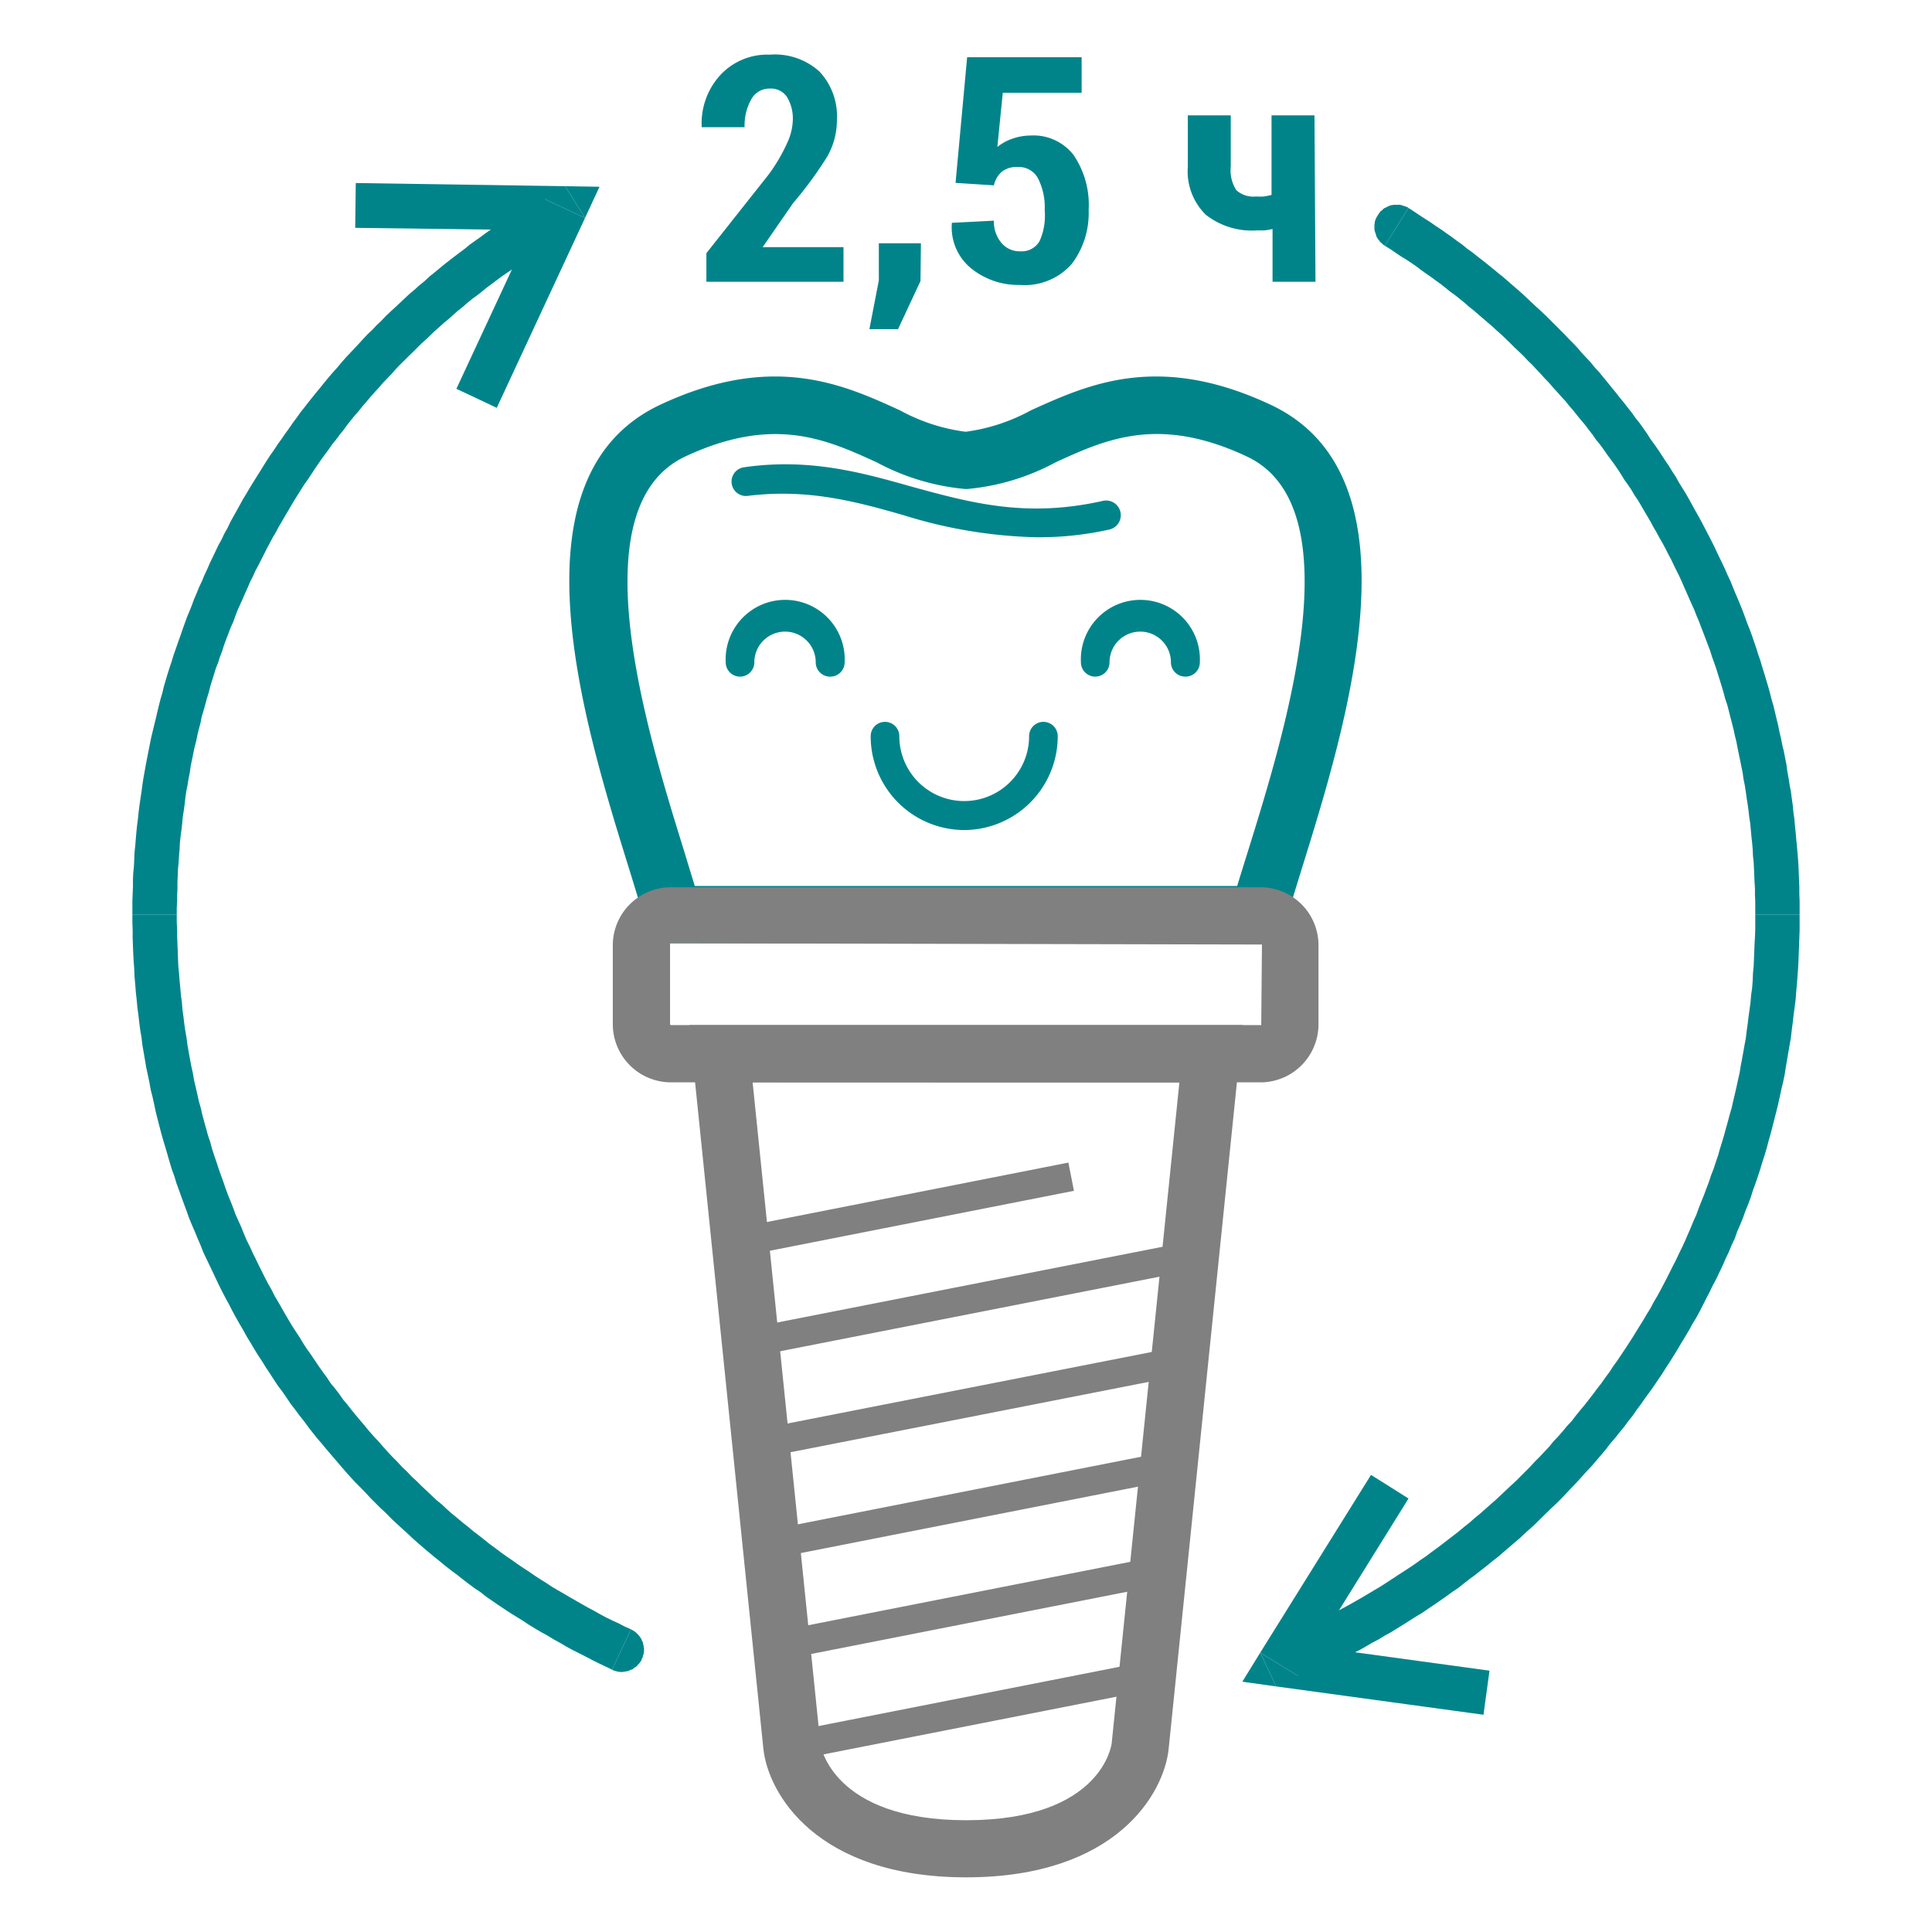 <svg xmlns="http://www.w3.org/2000/svg" viewBox="0 0 135 135"><defs><style>.cls-1{fill:none;}.cls-2,.cls-4{fill:#00848a;}.cls-3{fill:gray;}.cls-4{fill-rule:evenodd;}</style></defs><title>serv-imlantfast</title><g id="Layer_2" data-name="Layer 2"><g id="Layer_1-2" data-name="Layer 1"><rect class="cls-1" width="135" height="135"/><path class="cls-2" d="M89.48,65.91h-44l-.4-1.47c-.28-1-.67-2.27-1.12-3.73-3.19-10.26-8.52-27.43,2.2-32.44,7.83-3.66,12.76-1.41,16.72.4a13.05,13.05,0,0,0,4.59,1.5,13,13,0,0,0,4.57-1.5c4-1.81,8.9-4.06,16.72-.4,10.73,5,5.39,22.18,2.2,32.44-.45,1.46-.84,2.72-1.12,3.73Zm-40.93-4h37.9c.22-.73.47-1.53.74-2.39,2.62-8.42,7.49-24.1-.08-27.63-6.15-2.88-9.82-1.2-13.36.42a16,16,0,0,1-6.18,1.86h-.11a16.07,16.07,0,0,1-6.19-1.86c-3.55-1.62-7.21-3.29-13.37-.42-7.57,3.53-2.7,19.21-.08,27.63C48.08,60.39,48.33,61.19,48.55,61.92Z"/><path class="cls-3" d="M88.13,75.63H46.89a4.07,4.07,0,0,1-4.07-4.07V66a4.06,4.06,0,0,1,4.07-4H88.13a4.05,4.05,0,0,1,4,4v5.6A4.06,4.06,0,0,1,88.13,75.63ZM46.89,65.91a.07.07,0,0,0-.07.05v5.6a.07.07,0,0,0,.07.07H88.13L88.18,66Z"/><path class="cls-3" d="M67.51,131.18c-10.47,0-13.85-5.87-14.17-9L48.16,71.63H86.84l-5.18,50.58C81.34,125.31,78,131.18,67.51,131.18ZM52.59,75.63l4.73,46.17c0,.19.85,5.39,10.19,5.39,9.52,0,10.17-5.33,10.17-5.38l4.73-46.17Z"/><rect class="cls-3" x="55.09" y="118.55" width="25.32" height="2.01" transform="translate(-21.81 15.34) rotate(-11.14)"/><rect class="cls-3" x="55.09" y="111.37" width="25.32" height="2.01" transform="translate(-20.43 15.2) rotate(-11.14)"/><rect class="cls-3" x="53.38" y="104.17" width="28.74" height="2.01" transform="translate(-19.04 15.07) rotate(-11.14)"/><rect class="cls-3" x="52.67" y="96.99" width="30.17" height="2.01" transform="translate(-17.61 14.89) rotate(-11.11)"/><rect class="cls-3" x="51.93" y="89.79" width="31.65" height="2.01" transform="translate(-16.24 14.77) rotate(-11.12)"/><rect class="cls-3" x="51.25" y="83.52" width="23.82" height="2.01" transform="translate(-15.15 13.81) rotate(-11.15)"/><path class="cls-2" d="M72.34,37.54A33.61,33.61,0,0,1,63.14,36c-3.48-1-6.78-1.86-10.89-1.35a1,1,0,0,1-.25-2C56.52,32,60.16,33,63.68,34c4.14,1.13,8,2.21,13.38,1a1,1,0,0,1,.46,2A22.47,22.47,0,0,1,72.34,37.54Z"/><polygon class="cls-2" points="42.77 116.67 42.86 116.72 42.93 116.74 42.99 116.76 43.08 116.78 43.15 116.81 43.24 116.81 43.3 116.83 43.39 116.83 43.46 116.83 43.52 116.83 43.61 116.81 43.68 116.81 43.77 116.78 43.83 116.78 43.9 116.76 43.96 116.74 44.03 116.69 44.12 116.67 44.18 116.65 44.25 116.61 44.29 116.56 44.36 116.52 44.43 116.47 44.49 116.43 44.54 116.36 44.58 116.32 44.65 116.25 44.69 116.21 44.73 116.14 44.78 116.08 44.82 116.01 44.84 115.92 44.89 115.86 44.91 115.79 44.93 115.7 44.95 115.64 44.98 115.55 44.98 115.48 45 115.42 45 115.33 45 115.26 45 115.17 44.98 115.11 44.98 115.02 44.95 114.95 44.95 114.89 44.93 114.82 44.91 114.73 44.87 114.67 44.84 114.6 44.82 114.54 44.78 114.47 44.73 114.4 44.69 114.34 44.65 114.29 44.6 114.23 44.54 114.18 44.49 114.12 44.43 114.07 44.38 114.03 44.32 113.98 44.25 113.94 44.18 113.9 44.09 113.85 42.77 116.67 42.77 116.67"/><polygon class="cls-2" points="9.25 63.92 9.25 63.92 9.25 64.47 9.27 65.02 9.27 65.55 9.29 66.1 9.31 66.63 9.34 67.18 9.38 67.7 9.4 68.25 9.45 68.78 9.49 69.31 9.55 69.86 9.6 70.39 9.67 70.92 9.73 71.45 9.8 71.98 9.89 72.51 9.95 73.03 10.04 73.54 10.13 74.07 10.22 74.6 10.33 75.11 10.44 75.64 10.53 76.14 10.66 76.65 10.77 77.15 10.88 77.68 11.01 78.19 11.14 78.7 11.27 79.2 11.41 79.69 11.56 80.19 11.71 80.7 11.85 81.19 12 81.69 12.18 82.18 12.33 82.68 12.51 83.17 12.68 83.65 12.86 84.14 13.04 84.62 13.21 85.11 13.41 85.59 13.61 86.05 13.81 86.54 14.01 87 14.2 87.49 14.42 87.95 14.64 88.41 14.86 88.87 15.08 89.34 15.3 89.8 15.53 90.26 15.77 90.72 16.01 91.16 16.25 91.63 16.49 92.07 16.74 92.51 17 92.95 17.24 93.39 17.51 93.83 17.77 94.27 18.04 94.71 18.32 95.13 18.59 95.57 18.87 95.99 19.14 96.41 19.42 96.83 19.73 97.24 20.02 97.66 20.3 98.08 20.61 98.48 20.92 98.9 21.23 99.29 21.54 99.71 21.85 100.11 22.16 100.5 22.49 100.88 22.82 101.28 23.15 101.67 23.48 102.05 23.81 102.44 24.14 102.82 24.47 103.19 24.82 103.57 25.17 103.92 25.53 104.29 25.88 104.67 26.23 105.02 26.58 105.37 26.96 105.72 27.31 106.08 27.68 106.43 28.06 106.78 28.43 107.11 28.81 107.47 29.18 107.8 29.56 108.13 29.95 108.46 30.35 108.79 30.72 109.09 31.12 109.42 31.52 109.73 31.94 110.04 32.33 110.35 32.73 110.66 33.15 110.97 33.57 111.25 33.96 111.56 34.38 111.85 34.8 112.14 35.22 112.42 35.66 112.71 36.08 112.97 36.52 113.24 36.94 113.52 37.38 113.79 37.82 114.05 38.26 114.29 38.7 114.56 39.14 114.8 39.58 115.06 40.04 115.31 40.48 115.53 40.95 115.77 41.41 116.01 41.85 116.23 42.31 116.45 42.77 116.67 44.09 113.85 43.66 113.66 43.24 113.44 42.8 113.24 42.35 113.02 41.94 112.8 41.5 112.55 41.08 112.33 40.66 112.09 40.24 111.85 39.82 111.61 39.4 111.36 38.98 111.12 38.57 110.88 38.17 110.61 37.75 110.35 37.35 110.09 36.96 109.82 36.56 109.56 36.16 109.29 35.77 109.01 35.37 108.74 34.98 108.46 34.6 108.17 34.2 107.88 33.83 107.58 33.46 107.29 33.08 107 32.71 106.69 32.33 106.39 31.96 106.08 31.58 105.77 31.23 105.46 30.88 105.13 30.5 104.82 30.15 104.49 29.8 104.16 29.45 103.83 29.12 103.5 28.76 103.17 28.43 102.82 28.08 102.49 27.75 102.13 27.42 101.8 27.09 101.45 26.78 101.1 26.45 100.72 26.12 100.37 25.81 100.02 25.5 99.64 25.2 99.29 24.89 98.92 24.58 98.54 24.29 98.17 23.98 97.8 23.7 97.4 23.41 97.02 23.1 96.65 22.84 96.25 22.55 95.86 22.27 95.46 22 95.06 21.74 94.67 21.45 94.27 21.19 93.87 20.94 93.45 20.68 93.06 20.41 92.64 20.17 92.24 19.93 91.83 19.69 91.41 19.45 90.99 19.2 90.57 18.98 90.13 18.74 89.71 18.52 89.29 18.3 88.85 18.08 88.41 17.88 87.99 17.66 87.55 17.46 87.11 17.24 86.67 17.05 86.23 16.87 85.77 16.67 85.33 16.47 84.89 16.3 84.42 16.12 83.96 15.94 83.52 15.77 83.06 15.61 82.59 15.44 82.13 15.28 81.67 15.13 81.21 14.97 80.75 14.82 80.28 14.69 79.8 14.53 79.33 14.4 78.85 14.27 78.39 14.14 77.9 14.03 77.42 13.89 76.93 13.79 76.47 13.68 75.99 13.56 75.48 13.48 75 13.37 74.51 13.28 74.03 13.19 73.54 13.1 73.03 13.04 72.55 12.95 72.04 12.88 71.56 12.82 71.05 12.75 70.55 12.71 70.04 12.64 69.53 12.6 69.05 12.55 68.54 12.51 68.01 12.46 67.51 12.44 67 12.42 66.49 12.4 65.99 12.38 65.46 12.38 64.95 12.35 64.44 12.35 63.92 12.35 63.92 9.25 63.92"/><polygon class="cls-2" points="36.58 14.53 36.21 14.77 35.84 15.04 35.44 15.28 35.06 15.52 34.69 15.78 34.31 16.03 33.94 16.29 33.59 16.55 33.21 16.82 32.84 17.08 32.49 17.37 32.13 17.64 31.76 17.92 31.41 18.19 31.05 18.47 30.7 18.76 30.35 19.05 30 19.33 29.67 19.64 29.31 19.93 28.98 20.23 28.63 20.52 28.3 20.83 27.97 21.14 27.64 21.45 27.31 21.75 26.98 22.06 26.67 22.39 26.34 22.7 26.03 23.03 25.7 23.34 25.39 23.67 25.09 24 24.78 24.33 24.47 24.66 24.16 24.99 23.87 25.32 23.57 25.68 23.28 26 22.97 26.36 22.68 26.71 22.4 27.06 22.11 27.41 21.82 27.77 21.54 28.12 21.27 28.47 20.99 28.82 20.72 29.2 20.46 29.55 20.2 29.93 19.93 30.3 19.67 30.68 19.4 31.05 19.16 31.42 18.89 31.8 18.65 32.17 18.41 32.55 18.17 32.94 17.93 33.32 17.68 33.72 17.44 34.11 17.22 34.49 16.98 34.88 16.76 35.28 16.54 35.68 16.32 36.07 16.1 36.47 15.9 36.89 15.68 37.28 15.48 37.7 15.26 38.1 15.06 38.52 14.86 38.94 14.67 39.33 14.49 39.75 14.29 40.17 14.12 40.59 13.92 41.01 13.74 41.45 13.56 41.87 13.41 42.28 13.23 42.73 13.06 43.14 12.9 43.58 12.75 44 12.6 44.44 12.44 44.88 12.29 45.32 12.13 45.77 12 46.2 11.85 46.65 11.71 47.09 11.58 47.53 11.45 47.97 11.34 48.43 11.21 48.87 11.1 49.31 10.99 49.77 10.88 50.24 10.77 50.68 10.66 51.14 10.55 51.6 10.46 52.06 10.37 52.51 10.28 52.97 10.19 53.43 10.11 53.89 10.02 54.38 9.95 54.84 9.89 55.3 9.82 55.77 9.75 56.25 9.69 56.71 9.64 57.2 9.58 57.66 9.53 58.14 9.49 58.61 9.45 59.09 9.4 59.58 9.38 60.04 9.36 60.52 9.31 61.01 9.29 61.49 9.29 61.98 9.27 62.46 9.25 62.95 9.25 63.43 9.25 63.92 12.35 63.92 12.35 63.45 12.38 62.99 12.38 62.53 12.4 62.09 12.4 61.63 12.42 61.16 12.44 60.7 12.48 60.26 12.51 59.8 12.55 59.33 12.57 58.89 12.62 58.43 12.68 57.99 12.73 57.55 12.77 57.09 12.84 56.65 12.9 56.21 12.95 55.77 13.01 55.33 13.1 54.88 13.17 54.44 13.26 54 13.32 53.56 13.41 53.12 13.5 52.68 13.59 52.24 13.7 51.82 13.79 51.38 13.89 50.96 14.01 50.52 14.09 50.1 14.22 49.66 14.34 49.24 14.45 48.83 14.58 48.41 14.69 47.97 14.82 47.55 14.95 47.13 15.08 46.71 15.24 46.31 15.37 45.9 15.53 45.48 15.66 45.06 15.81 44.66 15.97 44.24 16.12 43.85 16.3 43.45 16.45 43.03 16.6 42.64 16.78 42.24 16.96 41.84 17.13 41.45 17.31 41.05 17.48 40.65 17.68 40.26 17.86 39.86 18.06 39.49 18.26 39.09 18.45 38.72 18.65 38.32 18.85 37.95 19.05 37.57 19.27 37.2 19.47 36.82 19.69 36.45 19.91 36.07 20.13 35.7 20.35 35.32 20.57 34.95 20.79 34.6 21.03 34.22 21.25 33.87 21.5 33.52 21.74 33.16 21.98 32.79 22.22 32.44 22.46 32.09 22.71 31.75 22.97 31.4 23.21 31.05 23.48 30.72 23.74 30.37 24.01 30.04 24.27 29.68 24.53 29.35 24.8 29.02 25.09 28.69 25.35 28.36 25.64 28.03 25.9 27.72 26.19 27.39 26.47 27.09 26.76 26.75 27.05 26.45 27.35 26.14 27.64 25.81 27.93 25.5 28.23 25.21 28.54 24.9 28.85 24.6 29.14 24.31 29.45 24 29.78 23.71 30.09 23.41 30.39 23.12 30.72 22.83 31.03 22.55 31.36 22.28 31.67 22 32 21.71 32.33 21.45 32.66 21.16 32.99 20.89 33.35 20.63 33.68 20.37 34.01 20.1 34.36 19.84 34.69 19.59 35.04 19.33 35.39 19.09 35.75 18.85 36.1 18.58 36.45 18.34 36.8 18.1 37.16 17.88 37.53 17.64 37.88 17.39 38.24 17.17 36.58 14.53"/><polygon class="cls-4" points="40.88 15.23 39.49 13.01 24.86 12.79 24.82 15.92 39.45 16.11 38.06 13.91 40.88 15.23"/><polygon class="cls-4" points="40.88 15.23 41.89 13.05 39.49 13.01 40.88 15.23"/><polygon class="cls-4" points="33.3 27.83 34.71 28.5 40.88 15.23 38.06 13.91 31.89 27.17 33.3 27.83 33.3 27.83"/><polygon class="cls-2" points="38.24 17.17 38.3 17.13 38.37 17.08 38.43 17.02 38.5 16.97 38.54 16.93 38.61 16.86 38.65 16.8 38.7 16.75 38.74 16.69 38.76 16.62 38.81 16.55 38.83 16.49 38.88 16.42 38.9 16.34 38.92 16.27 38.94 16.2 38.94 16.14 38.96 16.05 38.96 15.98 38.96 15.89 38.96 15.83 38.96 15.76 38.96 15.67 38.96 15.61 38.94 15.52 38.92 15.45 38.9 15.39 38.88 15.3 38.85 15.23 38.81 15.17 38.79 15.1 38.74 15.04 38.7 14.97 38.65 14.9 38.59 14.84 38.54 14.77 38.48 14.73 38.43 14.68 38.37 14.62 38.3 14.57 38.26 14.53 38.19 14.51 38.13 14.46 38.06 14.44 37.97 14.4 37.91 14.38 37.84 14.35 37.77 14.33 37.69 14.33 37.62 14.31 37.55 14.31 37.47 14.31 37.4 14.31 37.31 14.31 37.24 14.31 37.18 14.31 37.09 14.33 37.02 14.35 36.96 14.38 36.87 14.4 36.8 14.42 36.74 14.46 36.67 14.48 36.58 14.53 38.24 17.17 38.24 17.17"/><polygon class="cls-2" points="98.42 14.53 98.35 14.48 98.28 14.46 98.2 14.42 98.13 14.4 98.06 14.38 97.98 14.35 97.91 14.33 97.84 14.31 97.75 14.31 97.69 14.31 97.62 14.31 97.53 14.31 97.47 14.31 97.38 14.31 97.31 14.33 97.25 14.33 97.16 14.35 97.09 14.38 97.03 14.4 96.96 14.44 96.9 14.46 96.83 14.51 96.76 14.53 96.7 14.57 96.63 14.62 96.59 14.68 96.52 14.73 96.46 14.77 96.41 14.84 96.37 14.9 96.32 14.97 96.28 15.04 96.24 15.1 96.19 15.17 96.17 15.23 96.13 15.3 96.1 15.39 96.08 15.45 96.06 15.52 96.06 15.61 96.04 15.67 96.04 15.76 96.04 15.83 96.04 15.89 96.04 15.98 96.04 16.05 96.06 16.14 96.08 16.2 96.1 16.27 96.13 16.34 96.15 16.42 96.17 16.49 96.19 16.55 96.24 16.62 96.28 16.69 96.32 16.75 96.37 16.8 96.41 16.86 96.46 16.93 96.52 16.97 96.57 17.02 96.63 17.08 96.7 17.13 96.76 17.17 98.42 14.53 98.42 14.53"/><polygon class="cls-2" points="125.75 63.92 125.75 63.92 125.75 63.43 125.75 62.95 125.73 62.46 125.73 61.98 125.71 61.49 125.69 61.01 125.67 60.52 125.64 60.04 125.6 59.58 125.56 59.09 125.51 58.61 125.47 58.14 125.42 57.66 125.38 57.2 125.31 56.71 125.27 56.25 125.2 55.77 125.14 55.3 125.05 54.84 124.98 54.38 124.89 53.89 124.83 53.43 124.74 52.97 124.65 52.51 124.54 52.06 124.45 51.6 124.34 51.14 124.25 50.68 124.14 50.24 124.03 49.77 123.92 49.31 123.79 48.87 123.68 48.43 123.55 47.97 123.42 47.53 123.29 47.09 123.15 46.65 123.02 46.2 122.87 45.77 122.73 45.32 122.58 44.88 122.43 44.44 122.27 44 122.1 43.58 121.94 43.14 121.79 42.73 121.61 42.28 121.44 41.87 121.26 41.45 121.08 41.01 120.91 40.59 120.71 40.17 120.53 39.75 120.33 39.33 120.14 38.94 119.94 38.52 119.74 38.1 119.54 37.7 119.32 37.28 119.12 36.89 118.9 36.47 118.68 36.07 118.46 35.68 118.24 35.28 118.02 34.88 117.8 34.49 117.56 34.11 117.32 33.72 117.1 33.32 116.85 32.94 116.61 32.55 116.35 32.17 116.11 31.8 115.86 31.42 115.6 31.05 115.33 30.68 115.09 30.3 114.83 29.93 114.56 29.55 114.28 29.2 114.01 28.82 113.73 28.47 113.46 28.12 113.17 27.77 112.89 27.41 112.6 27.06 112.32 26.71 112.03 26.36 111.74 26 111.44 25.68 111.15 25.32 110.84 24.99 110.53 24.66 110.25 24.33 109.94 24 109.61 23.67 109.3 23.34 108.99 23.03 108.66 22.7 108.35 22.39 108.02 22.06 107.69 21.75 107.36 21.45 107.03 21.14 106.7 20.83 106.37 20.52 106.04 20.23 105.69 19.93 105.36 19.64 105 19.33 104.65 19.05 104.3 18.76 103.94 18.47 103.59 18.19 103.24 17.92 102.89 17.64 102.51 17.37 102.16 17.08 101.79 16.82 101.43 16.55 101.06 16.29 100.69 16.03 100.31 15.78 99.94 15.52 99.56 15.28 99.19 15.04 98.79 14.77 98.42 14.53 96.76 17.17 97.12 17.39 97.49 17.64 97.84 17.88 98.2 18.1 98.57 18.34 98.92 18.58 99.28 18.85 99.61 19.09 99.96 19.33 100.31 19.59 100.66 19.84 100.99 20.1 101.32 20.37 101.68 20.63 102.01 20.89 102.34 21.16 102.67 21.45 103 21.71 103.33 22 103.66 22.28 103.97 22.55 104.3 22.83 104.61 23.12 104.94 23.41 105.25 23.71 105.55 24 105.86 24.31 106.17 24.6 106.48 24.9 106.77 25.21 107.07 25.5 107.36 25.81 107.67 26.14 107.95 26.45 108.24 26.75 108.53 27.09 108.81 27.39 109.1 27.72 109.39 28.03 109.65 28.36 109.94 28.69 110.2 29.02 110.47 29.35 110.75 29.68 111.02 30.04 111.28 30.37 111.52 30.72 111.79 31.05 112.05 31.4 112.29 31.75 112.54 32.09 112.8 32.44 113.04 32.79 113.28 33.16 113.5 33.52 113.75 33.87 113.99 34.22 114.21 34.6 114.45 34.95 114.67 35.32 114.89 35.7 115.11 36.07 115.33 36.45 115.53 36.82 115.75 37.2 115.95 37.57 116.17 37.95 116.37 38.32 116.57 38.72 116.77 39.09 116.96 39.49 117.14 39.86 117.34 40.26 117.52 40.65 117.69 41.05 117.87 41.45 118.04 41.84 118.22 42.24 118.4 42.64 118.55 43.03 118.73 43.45 118.88 43.85 119.03 44.24 119.19 44.66 119.34 45.06 119.5 45.48 119.63 45.9 119.78 46.31 119.92 46.71 120.05 47.13 120.18 47.55 120.31 47.97 120.44 48.41 120.55 48.83 120.69 49.24 120.8 49.66 120.91 50.1 121.02 50.52 121.13 50.96 121.22 51.38 121.33 51.82 121.41 52.24 121.5 52.68 121.59 53.12 121.68 53.56 121.77 54 121.83 54.44 121.92 54.88 121.99 55.33 122.05 55.77 122.12 56.21 122.18 56.65 122.23 57.09 122.3 57.55 122.34 57.99 122.38 58.43 122.43 58.89 122.47 59.33 122.49 59.8 122.54 60.26 122.56 60.7 122.58 61.16 122.6 61.63 122.63 62.09 122.63 62.53 122.65 62.99 122.65 63.45 122.65 63.92 122.65 63.92 125.75 63.92"/><polygon class="cls-2" points="92.23 116.67 92.69 116.45 93.15 116.23 93.61 116.01 94.08 115.77 94.52 115.53 94.98 115.31 95.42 115.06 95.86 114.8 96.32 114.56 96.76 114.29 97.2 114.05 97.62 113.79 98.06 113.52 98.5 113.24 98.92 112.97 99.36 112.71 99.78 112.42 100.2 112.14 100.62 111.85 101.04 111.56 101.46 111.25 101.88 110.97 102.27 110.66 102.67 110.35 103.09 110.04 103.48 109.73 103.88 109.42 104.28 109.09 104.67 108.79 105.05 108.46 105.44 108.13 105.82 107.8 106.21 107.47 106.59 107.11 106.96 106.78 107.34 106.43 107.69 106.08 108.06 105.72 108.42 105.37 108.79 105.02 109.14 104.67 109.5 104.29 109.85 103.92 110.18 103.57 110.53 103.19 110.86 102.82 111.22 102.44 111.55 102.05 111.88 101.67 112.21 101.28 112.51 100.88 112.84 100.5 113.15 100.11 113.48 99.71 113.79 99.29 114.1 98.9 114.39 98.48 114.69 98.08 114.98 97.66 115.29 97.24 115.58 96.83 115.86 96.41 116.15 95.99 116.41 95.57 116.7 95.13 116.96 94.71 117.23 94.27 117.49 93.83 117.76 93.39 118.02 92.95 118.26 92.51 118.53 92.07 118.77 91.63 119.01 91.16 119.23 90.72 119.47 90.26 119.69 89.8 119.94 89.34 120.16 88.87 120.38 88.41 120.58 87.95 120.8 87.49 121 87 121.22 86.54 121.39 86.05 121.59 85.59 121.79 85.11 121.96 84.62 122.16 84.14 122.34 83.65 122.49 83.17 122.67 82.68 122.84 82.18 123 81.69 123.15 81.19 123.31 80.7 123.46 80.19 123.59 79.69 123.73 79.2 123.86 78.7 123.99 78.19 124.12 77.68 124.25 77.15 124.36 76.65 124.47 76.14 124.59 75.64 124.7 75.11 124.78 74.6 124.87 74.07 124.96 73.54 125.05 73.03 125.14 72.51 125.2 71.98 125.27 71.45 125.33 70.92 125.4 70.39 125.47 69.86 125.51 69.31 125.56 68.78 125.6 68.25 125.64 67.7 125.67 67.18 125.69 66.63 125.71 66.1 125.73 65.55 125.75 65.02 125.75 64.47 125.75 63.92 122.65 63.92 122.65 64.44 122.65 64.95 122.63 65.46 122.6 65.99 122.58 66.49 122.56 67 122.54 67.51 122.49 68.01 122.47 68.54 122.43 69.05 122.36 69.53 122.32 70.04 122.25 70.55 122.18 71.05 122.12 71.56 122.05 72.04 121.99 72.55 121.9 73.03 121.81 73.54 121.72 74.03 121.63 74.51 121.55 75 121.44 75.48 121.33 75.99 121.22 76.47 121.11 76.93 121 77.42 120.86 77.9 120.73 78.39 120.6 78.85 120.47 79.33 120.33 79.8 120.18 80.28 120.05 80.75 119.89 81.21 119.74 81.67 119.56 82.13 119.41 82.59 119.23 83.06 119.06 83.52 118.88 83.96 118.7 84.42 118.53 84.89 118.33 85.33 118.15 85.77 117.95 86.23 117.76 86.67 117.56 87.11 117.34 87.55 117.14 87.99 116.92 88.41 116.7 88.85 116.48 89.29 116.26 89.71 116.04 90.13 115.8 90.57 115.55 90.99 115.33 91.41 115.07 91.83 114.83 92.24 114.58 92.64 114.32 93.06 114.08 93.45 113.81 93.87 113.55 94.27 113.28 94.67 113.02 95.06 112.73 95.46 112.47 95.86 112.18 96.25 111.9 96.65 111.61 97.02 111.33 97.4 111.02 97.8 110.73 98.17 110.42 98.54 110.11 98.92 109.83 99.29 109.5 99.64 109.19 100.02 108.88 100.37 108.55 100.72 108.24 101.1 107.91 101.45 107.58 101.8 107.25 102.13 106.92 102.49 106.59 102.82 106.24 103.17 105.91 103.5 105.55 103.83 105.2 104.16 104.85 104.49 104.5 104.82 104.14 105.13 103.77 105.46 103.42 105.77 103.04 106.08 102.69 106.39 102.31 106.69 101.94 107 101.57 107.29 101.19 107.58 100.8 107.88 100.42 108.17 100.02 108.46 99.65 108.74 99.25 109.01 98.86 109.29 98.46 109.56 98.06 109.82 97.64 110.09 97.25 110.35 96.85 110.61 96.43 110.88 96.02 111.12 95.62 111.36 95.2 111.61 94.78 111.85 94.36 112.09 93.92 112.33 93.5 112.55 93.09 112.8 92.64 113.02 92.2 113.24 91.79 113.44 91.34 113.66 90.91 113.85 92.23 116.67"/><polygon class="cls-4" points="88.06 115.48 89.17 117.84 103.66 119.82 104.08 116.74 89.61 114.76 90.71 117.11 88.06 115.48"/><polygon class="cls-4" points="88.06 115.48 86.81 117.51 89.17 117.84 88.06 115.48"/><polygon class="cls-4" points="97.09 103.87 95.8 103.06 88.06 115.48 90.71 117.11 98.42 104.71 97.09 103.87 97.09 103.87"/><polygon class="cls-2" points="90.91 113.85 90.84 113.9 90.77 113.94 90.71 113.98 90.64 114.03 90.57 114.07 90.51 114.12 90.46 114.18 90.42 114.23 90.35 114.29 90.31 114.34 90.27 114.4 90.22 114.47 90.2 114.54 90.16 114.6 90.13 114.67 90.11 114.73 90.09 114.82 90.07 114.89 90.05 114.95 90.02 115.02 90.02 115.11 90.02 115.17 90 115.26 90.02 115.33 90.02 115.42 90.02 115.48 90.05 115.55 90.05 115.64 90.07 115.7 90.09 115.79 90.13 115.86 90.16 115.92 90.2 116.01 90.24 116.08 90.27 116.14 90.33 116.21 90.38 116.25 90.42 116.32 90.46 116.36 90.53 116.43 90.57 116.47 90.64 116.52 90.71 116.56 90.77 116.61 90.84 116.65 90.91 116.67 90.97 116.69 91.04 116.74 91.1 116.76 91.19 116.78 91.26 116.78 91.32 116.81 91.41 116.81 91.48 116.83 91.54 116.83 91.63 116.83 91.7 116.83 91.79 116.81 91.85 116.81 91.94 116.78 92.01 116.76 92.07 116.74 92.16 116.72 92.23 116.67 90.91 113.85 90.91 113.85"/><path class="cls-2" d="M58.94,19.69H49.36v-2l4.33-5.47A12,12,0,0,0,55,10a4.08,4.08,0,0,0,.4-1.64A2.91,2.91,0,0,0,55,6.79a1.34,1.34,0,0,0-1.21-.6,1.44,1.44,0,0,0-1.3.76,3.71,3.71,0,0,0-.46,1.94h-3l0-.06a5,5,0,0,1,1.27-3.55,4.48,4.48,0,0,1,3.5-1.46A4.63,4.63,0,0,1,57.26,5a4.55,4.55,0,0,1,1.22,3.35,5.12,5.12,0,0,1-.7,2.63,26.8,26.8,0,0,1-2.36,3.21l-2.13,3.08h5.65Z"/><path class="cls-2" d="M64.32,19.64,62.75,23h-2l.66-3.41V17h2.94Z"/><path class="cls-2" d="M66.77,12.78,67.58,4h8V6.48H70.07l-.38,3.79a3.4,3.4,0,0,1,1-.56A3.92,3.92,0,0,1,72,9.47a3.55,3.55,0,0,1,3,1.34,6.16,6.16,0,0,1,1.07,3.86,5.86,5.86,0,0,1-1.18,3.77,4.37,4.37,0,0,1-3.63,1.47,5.22,5.22,0,0,1-3.39-1.15,3.69,3.69,0,0,1-1.36-3.14l0-.05,2.94-.15A2.29,2.29,0,0,0,70,17a1.65,1.65,0,0,0,1.3.56,1.43,1.43,0,0,0,1.35-.73A4.4,4.4,0,0,0,73,14.69a4.48,4.48,0,0,0-.46-2.21,1.51,1.51,0,0,0-1.4-.81A1.69,1.69,0,0,0,70,12a1.78,1.78,0,0,0-.55.95Z"/><path class="cls-2" d="M91.92,19.69h-3V16a5.57,5.57,0,0,1-.57.1l-.52,0A5.22,5.22,0,0,1,84.25,15,4.26,4.26,0,0,1,83,11.64V8.06h3v3.58a2.56,2.56,0,0,0,.39,1.65,1.77,1.77,0,0,0,1.37.44,3.81,3.81,0,0,0,.54,0,4.46,4.46,0,0,0,.55-.11V8.06h3Z"/><path class="cls-2" d="M67.38,58a6.55,6.55,0,0,1-6.54-6.56,1,1,0,1,1,2,0,4.53,4.53,0,1,0,9.07,0,1,1,0,1,1,2,0A6.56,6.56,0,0,1,67.38,58Z"/><path class="cls-2" d="M82.82,47.28a1,1,0,0,1-1-1,2.14,2.14,0,1,0-4.29,0,1,1,0,0,1-2,0,4.16,4.16,0,1,1,8.31,0A1,1,0,0,1,82.82,47.28Z"/><path class="cls-2" d="M58,47.28a1,1,0,0,1-1-1,2.14,2.14,0,1,0-4.29,0,1,1,0,0,1-2,0,4.16,4.16,0,1,1,8.31,0A1,1,0,0,1,58,47.28Z"/></g></g></svg>